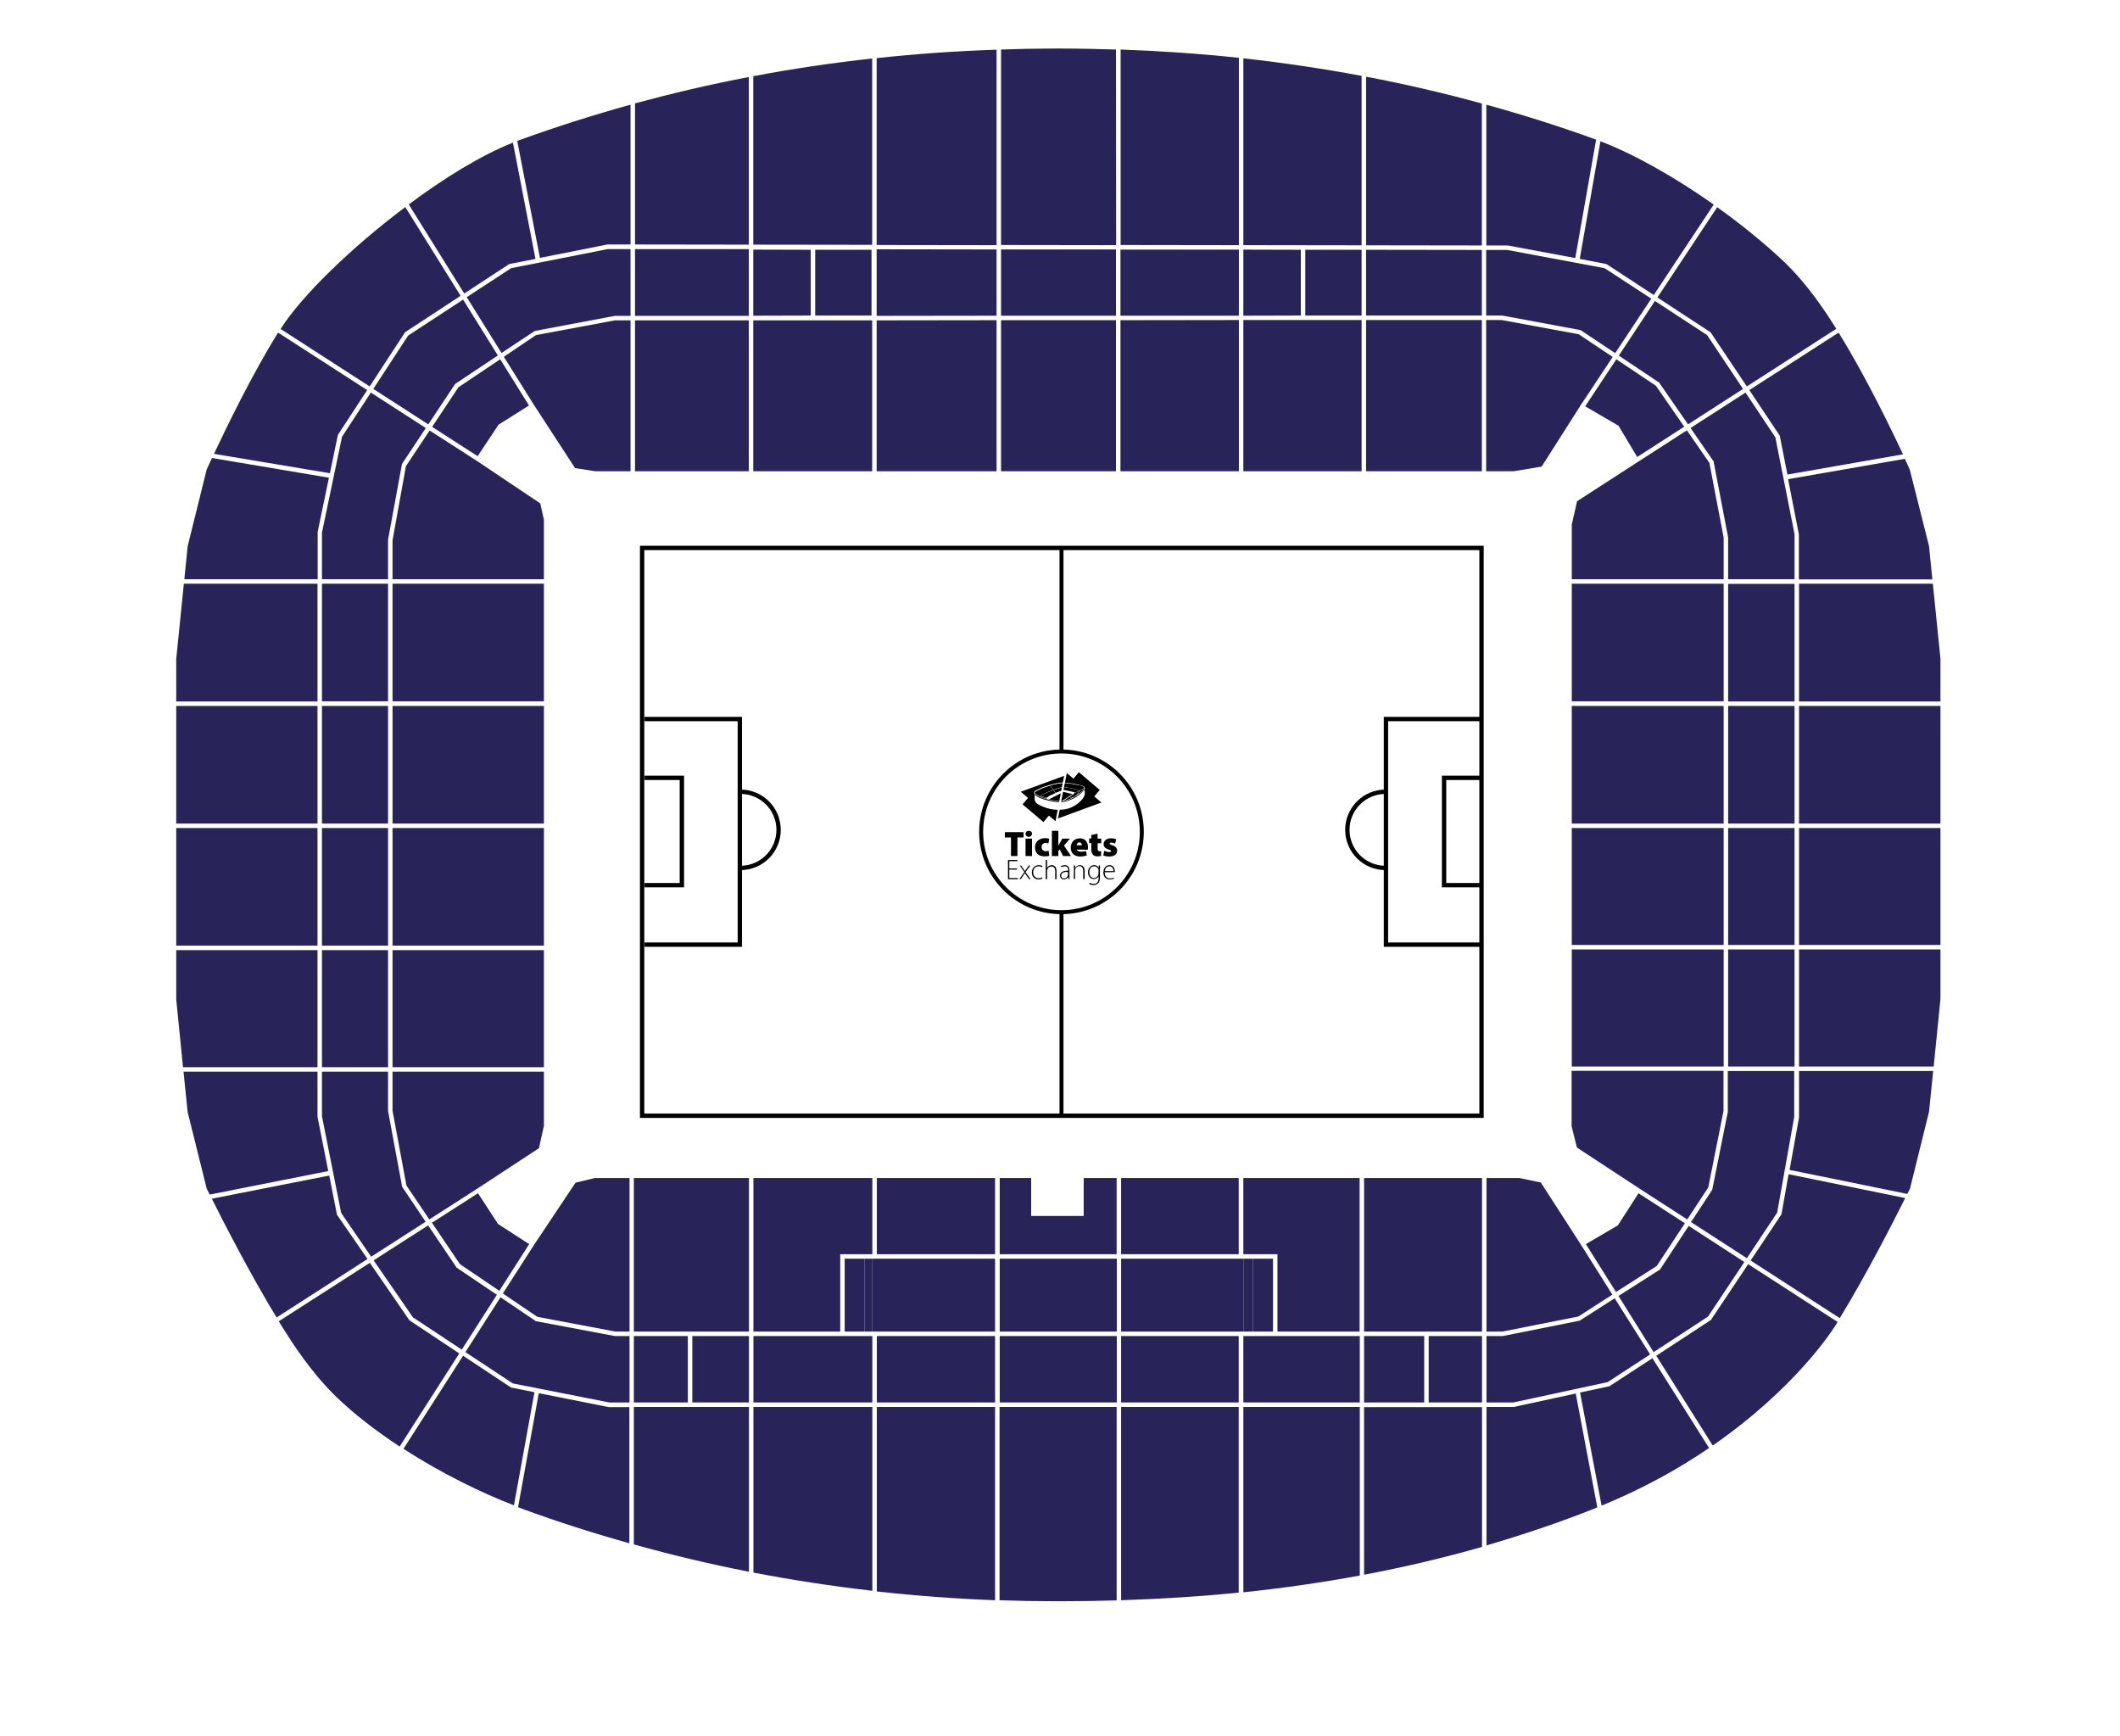 <?xml version="1.0" encoding="utf-8"?>
<!-- Generator: $$$/GeneralStr/196=Adobe Illustrator 27.6.0, SVG Export Plug-In . SVG Version: 6.00 Build 0)  -->
<svg version="1.1" id="Calque_1" xmlns="http://www.w3.org/2000/svg" xmlns:xlink="http://www.w3.org/1999/xlink" x="0px" y="0px"
	 viewBox="0 0 1280 1048.2" style="enable-background:new 0 0 1280 1048.2;" xml:space="preserve">
<style type="text/css">
	.st0{fill:none;stroke:#000000;stroke-width:2.395;stroke-miterlimit:10;}
	.st1{fill:none;stroke:#000000;stroke-width:2.622;stroke-miterlimit:10;}
	.st2{fill:#282359;}
</style>
<g>
	<line class="st0" x1="640.9" y1="551.4" x2="640.9" y2="673.6"/>
	<line class="st0" x1="640.9" y1="330.8" x2="640.9" y2="453.7"/>
	<circle class="st0" cx="640.9" cy="502.2" r="48.5"/>
	<g>
		<g>
			<g>
				<path d="M610.4,505.6h-3.7v-3.2H618v3.2h-3.7v11.2h-3.9L610.4,505.6L610.4,505.6z"/>
				<path d="M623.1,503.4c0,1-0.8,1.8-2,1.8s-1.9-0.8-1.9-1.8c0-1.1,0.8-1.8,2-1.8C622.4,501.6,623.1,502.3,623.1,503.4z
					 M619.2,516.8v-10.5h3.9v10.5H619.2z"/>
				<path d="M633.5,516.6c-0.6,0.3-1.7,0.4-2.9,0.4c-3.5,0-5.7-2-5.7-5.4c0-3,2.1-5.6,6.2-5.6c0.8,0,1.7,0.1,2.4,0.4l-0.5,2.8
					c-0.4-0.1-0.9-0.3-1.7-0.3c-1.4,0-2.5,1-2.4,2.5c0,1.7,1.2,2.5,2.5,2.5c0.7,0,1.2-0.1,1.7-0.3L633.5,516.6z"/>
				<path d="M639,510.6L639,510.6c0.3-0.5,0.5-0.9,0.7-1.3l1.7-3h4.6l-3.6,4.2l4.2,6.3h-4.7l-2.1-4l-0.8,1v3h-3.9v-15.2h3.9
					L639,510.6L639,510.6z"/>
				<path d="M650.1,512.9c0.1,0.8,1.3,1.3,2.7,1.3c1,0,1.9-0.1,2.9-0.4l0.5,2.6c-1.3,0.5-2.6,0.7-3.9,0.7c-3.7,0-5.8-2-5.8-5.4
					c0-2.5,1.6-5.6,5.5-5.6c3.4,0,4.9,2.5,4.9,5.4c0,0.6-0.1,1.2-0.1,1.5L650.1,512.9L650.1,512.9z M653.2,510.3
					c0-0.6-0.3-1.7-1.5-1.7c-1.1,0-1.6,1-1.6,1.7H653.2z"/>
				<path d="M662.7,503.3v3h2.2v2.8h-2.2v3c0,1.3,0.3,1.8,1.2,1.8c0.4,0,0.7,0,0.9-0.1v2.9c-0.4,0.2-1.3,0.3-2.3,0.3
					c-1.1,0-2.1-0.4-2.6-1c-0.6-0.6-1-1.7-1-3.3V509h-1.3v-2.8h1.3v-2.1L662.7,503.3z"/>
				<path d="M666.8,513.6c0.6,0.4,2,0.8,2.9,0.8c0.8,0,1.1-0.2,1.1-0.6c0-0.4-0.2-0.6-1.4-0.9c-2.3-0.7-3.1-2-3.1-3.2
					c0-2.1,1.8-3.6,4.5-3.6c1.3,0,2.5,0.3,3.1,0.6l-0.6,2.6c-0.5-0.2-1.5-0.6-2.3-0.6c-0.7,0-1,0.2-1,0.6c0,0.3,0.3,0.6,1.6,1
					c2.1,0.7,2.9,1.8,2.9,3.3c0,2-1.6,3.5-4.8,3.5c-1.5,0-2.8-0.3-3.6-0.7L666.8,513.6z"/>
			</g>
			<g>
				<path d="M614,525h-4.6v5.1h5.2v0.7h-6v-11.6h5.7v0.7h-4.9v4.4h4.6V525z"/>
				<path d="M616.5,522.5l1.4,2c0.4,0.5,0.6,0.9,0.9,1.4l0,0c0.3-0.5,0.6-0.9,1-1.4l1.4-2h0.9l-2.9,4l3,4.2h-0.9l-1.5-2.1
					c-0.4-0.5-0.7-1-1-1.5l0,0c-0.3,0.5-0.6,1-1,1.5l-1.4,2.1h-0.9l3-4.2l-2.8-4H616.5z"/>
				<path d="M629.4,530.4c-0.4,0.2-1.2,0.5-2.4,0.5c-2.4,0-4-1.7-4-4.2c0-2.6,1.8-4.4,4.2-4.4c1,0,1.8,0.3,2.2,0.5l-0.3,0.7
					c-0.4-0.2-1-0.5-2-0.5c-2.2,0-3.3,1.7-3.3,3.6c0,2.2,1.4,3.6,3.3,3.6c1,0,1.6-0.3,2.1-0.5L629.4,530.4z"/>
				<path d="M631.4,519.2h0.8v4.8l0,0c0.2-0.5,0.6-0.9,1.1-1.2s1-0.5,1.7-0.5c0.8,0,2.9,0.4,2.9,3.5v5h-0.8v-4.9
					c0-1.5-0.6-2.8-2.3-2.8c-1.2,0-2.1,0.8-2.5,1.9c-0.1,0.2-0.1,0.5-0.1,0.8v5h-0.8L631.4,519.2L631.4,519.2z"/>
				<path d="M645.1,530.7l-0.1-1.2l0,0c-0.4,0.6-1.3,1.4-2.6,1.4c-1.7,0-2.4-1.2-2.4-2.3c0-1.9,1.7-3,5-3v-0.2
					c0-0.8-0.2-2.4-2.1-2.4c-0.7,0-1.5,0.2-2.1,0.6l-0.3-0.6c0.8-0.5,1.7-0.7,2.4-0.7c2.4,0,2.8,1.8,2.8,3.3v3.2c0,0.7,0,1.3,0.1,2
					L645.1,530.7L645.1,530.7z M644.9,526.4c-1.8-0.1-4.2,0.2-4.2,2.2c0,1.2,0.8,1.7,1.6,1.7c1.4,0,2.2-0.8,2.4-1.7
					c0.1-0.2,0.1-0.4,0.1-0.5v-1.7H644.9z"/>
				<path d="M648.4,524.5c0-0.8,0-1.3-0.1-2h0.8l0.1,1.5l0,0c0.5-0.9,1.5-1.7,2.8-1.7c0.8,0,2.9,0.4,2.9,3.5v4.9H654v-4.9
					c0-1.5-0.6-2.9-2.3-2.9c-1.2,0-2.1,0.8-2.5,1.9c-0.1,0.2-0.1,0.5-0.1,0.7v5.1h-0.8L648.4,524.5L648.4,524.5z"/>
				<path d="M664.2,522.5c0,0.6-0.1,1.3-0.1,2.1v4.9c0,2.1-0.4,3.2-1.1,3.8c-0.8,0.7-1.9,1-2.8,1c-0.9,0-2-0.2-2.6-0.7l0.3-0.7
					c0.6,0.4,1.4,0.7,2.4,0.7c1.7,0,3-0.9,3-3.3v-1.2l0,0c-0.4,0.8-1.4,1.6-2.9,1.6c-2.1,0-3.5-1.8-3.5-4c0-2.9,1.9-4.4,3.7-4.4
					c1.6,0,2.4,0.9,2.8,1.6l0,0v-1.4L664.2,522.5L664.2,522.5z M663.3,525.7c0-0.3,0-0.6-0.1-0.8c-0.3-1-1.2-1.9-2.6-1.9
					c-1.7,0-2.9,1.4-2.9,3.6c0,1.9,1,3.5,2.9,3.5c1.1,0,2.1-0.7,2.5-1.9c0.1-0.3,0.1-0.6,0.1-0.9L663.3,525.7L663.3,525.7z"/>
				<path d="M667,526.6c0,2.6,1.4,3.7,3.1,3.7c1.2,0,1.8-0.2,2.3-0.5l0.2,0.6c-0.3,0.2-1.2,0.5-2.6,0.5c-2.4,0-3.8-1.7-3.8-4.1
					c0-2.7,1.6-4.5,3.7-4.5c2.7,0,3.2,2.5,3.2,3.7c0,0.2,0,0.4,0,0.5L667,526.6L667,526.6z M672.3,525.9c0-1.1-0.5-2.9-2.5-2.9
					c-1.8,0-2.6,1.6-2.7,2.9H672.3z"/>
			</g>
			<g>
				<g>
					<path d="M638.6,483.5c0.3,0,0.7,0,1,0l0.9-4.6l-7.2,3.7C635.3,483.1,637.3,483.4,638.6,483.5z"/>
					<path d="M635.9,476.8c1.9-0.7,3.8-1.3,5.2-1.5l0.5-2.5c-2.5,0.1-5.8,0.9-7.4,1.4C634.6,474.7,635.2,475.8,635.9,476.8z"/>
					<path d="M624.7,478.8c0,0.3,0.3,0.7,0.9,1.1c0.6,0.4,1.6,0.8,2.8,1.3c0-0.2,0-0.4,0.1-0.5C626.8,480,625.3,479.2,624.7,478.8
						C624.7,478.7,624.7,478.7,624.7,478.8z"/>
					<path d="M632.2,481.7c-1-0.1-2.4-0.5-3.7-1c0,0.1-0.1,0.3-0.1,0.5c1,0.4,2.2,0.7,3.4,1C631.9,482.1,632,481.9,632.2,481.7z"/>
					<path d="M633.7,480.4c0.6-0.3,2.1-1,3.7-1.7c-0.4-0.3-1-1-1.5-1.7c-2.3,0.9-4.5,1.8-5.3,2.2h-0.1c-1.3,0.6-1.8,0.9-2,1.3
						c1.3,0.5,2.7,0.9,3.7,1C632.6,481.2,633,480.8,633.7,480.4z"/>
					<path d="M630.5,479.1L630.5,479.1c0.8-0.4,3-1.4,5.3-2.2c-0.8-1.1-1.4-2.2-1.7-2.6c-0.1,0-0.1,0-0.2,0.1
						c-0.1,0-0.3,0.1-0.5,0.1c-1.6,0.5-4.9,1.6-6.6,2.6c-0.1,0.1-0.2,0.1-0.4,0.2c-0.7,0.4-1.5,0.8-1.7,1.3c0.5,0.5,2,1.3,3.7,2
						C628.7,480,629.2,479.7,630.5,479.1z"/>
					<path d="M637.6,478.6c1.2-0.5,2.4-1,3.2-1.3l0.3-1.8c-1.4,0.2-3.3,0.8-5.1,1.5C636.6,477.7,637.2,478.4,637.6,478.6z"/>
					<path d="M616.3,478l4.4,3.7l-3.3,3.9l12.6,10.7l3.3-3.9l4,3.4l1.3-6.9c-4.8-0.1-8.5-1.6-10.9-2.8c-0.5-0.2-0.8-0.5-1.2-0.7
						c-0.4-0.3-0.7-0.5-0.9-0.8c-0.9-1-0.9-1.7-0.9-2c0-0.4,0-1.8,0-2.8c1.8,2.1,9.7,4.3,14.7,4.5l0.1-0.6c0,0,0,0-0.1,0
						c-0.3,0-0.6,0-0.9,0c-3.3-0.2-11-2.1-13.2-3.7c-0.7-0.5-1-0.9-1-1.4c0-0.8,1-1.3,1.9-1.8c0.1-0.1,0.2-0.1,0.4-0.2
						c1.7-1,5.1-2.1,6.7-2.6c0.2-0.1,0.3-0.1,0.5-0.1c1.6-0.5,5.2-1.5,7.9-1.5l0.8-4L616.3,478z"/>
				</g>
				<g>
					<path d="M648.1,481.1c0.5-0.3,1.2-0.7,1.8-1.1c0.6-0.6,1.5-1.7,1.5-2.4c-1.2,0.6-2.3,1-2.7,1.2c0,0.2-0.3,0.4-0.6,0.7
						c-0.4,0.2-1.3,0.9-2.4,1.5c0.3,0.1,0.8,0.2,1.9,0.3C647.8,481.3,648,481.2,648.1,481.1z"/>
					<path d="M643.8,477.2c0.8,0.1,4,0.9,4.5,1c0.3,0.1,0.5,0.2,0.5,0.4c0.5-0.1,1.6-0.6,2.7-1.2l0,0c-0.1-0.6-6.5-2-9.1-2.1
						l-0.3,1.6c0.4,0,1,0.1,1.5,0.2L643.8,477.2z"/>
					<path d="M647.5,479.4l-5.4-1.3l-0.3,0.1l-1,5.2c0.3,0,0.5,0,0.8-0.1C642.6,482.7,646.7,480,647.5,479.4z"/>
					<path d="M645.6,481.2c-1.3,0.8-2.7,1.7-3.3,2.1c1.8-0.3,3.5-0.8,4.5-1.4c0.2-0.1,0.4-0.2,0.6-0.4
						C646.4,481.4,646,481.3,645.6,481.2L645.6,481.2z"/>
					<path d="M651.6,477.4c0.8-0.4,1.5-0.8,2.1-1.2c0.3-0.2,0.6-0.4,0.8-0.6c0,0,0,0,0.1-0.1v-0.1c-0.2-0.3-0.6-0.6-1.1-0.8
						c-0.6-0.2-1.3-0.4-1.9-0.5h-0.2h-0.1c-2.1-0.5-5.7-1.2-8.4-1.3l-0.5,2.5C644.8,475.3,651.3,476.6,651.6,477.4z"/>
					<path d="M654.3,476.7c0.1-0.1,0.2-0.2,0.2-0.4c0.1-0.2,0.1-0.5,0.1-0.6c-0.2,0.2-0.4,0.4-0.8,0.6c-0.6,0.4-1.4,0.9-2.2,1.3
						c0,0.6-0.6,1.5-1.2,2.1C652.1,478.7,653.7,477.6,654.3,476.7z"/>
					<path d="M660.7,480.8l3.3-3.9l-12.6-10.7l-3.3,3.9l-4-3.4l-1.1,5.8c2.4,0.1,5.6,0.7,7.8,1.2c0.3,0.1,0.5,0.1,0.7,0.2h0.2
						c0.4,0.1,0.8,0.2,1.2,0.3c0.9,0.2,1.7,0.6,2,1.1c0.1,0.2,0.1,0.4,0.1,0.6s0,0.3-0.1,0.5c-0.1,0.1-0.2,0.3-0.3,0.4
						c-1,1.4-4.1,3.2-6.3,4.5c-0.5,0.3-1,0.6-1.3,0.8c-1.4,0.9-3.8,1.5-6.2,1.6l-0.1,0.6c0.3,0,0.6,0,0.8-0.1
						c6.1-0.7,11.1-4.8,13.3-7.3l0.1-0.1c0,0,0,0.1,0,0.2c0,0.5,0.2,2.1,0,2.9c-0.9,3.1-6.2,8.1-12.7,8.8c-0.8,0.1-1.6,0.1-2.4,0.2
						l-1,5.2l26.2-9.6L660.7,480.8z"/>
				</g>
			</g>
		</g>
	</g>
	<rect x="387.7" y="330.8" class="st1" width="506.8" height="342.8"/>
	<g>
		<g>
			<g>
				<polyline class="st1" points="389.2,434.1 446.7,434.1 446.7,570.3 389.2,570.3 				"/>
				<polyline class="st1" points="389.2,469.6 411.7,469.6 411.7,534.4 389.2,534.4 				"/>
			</g>
		</g>
		<path class="st1" d="M447.1,478c12.7,0,23,10.3,23,23s-10.3,23-23,23"/>
	</g>
	<g>
		<g>
			<g>
				<polyline class="st1" points="894.3,434.1 836.8,434.1 836.8,570.3 894.3,570.3 				"/>
				<polyline class="st1" points="894.3,469.6 871.9,469.6 871.9,534.4 894.3,534.4 				"/>
			</g>
		</g>
		<path class="st1" d="M836.5,478c-12.7,0-23,10.3-23,23s10.3,23,23,23"/>
	</g>
</g>
<path class="st2" d="M1079.9,708.9l70.4,14.4c-6.5,13.1-23.1,45.6-39.5,72.5L1057,761l18.6-27.9L1079.9,708.9z M1073,732.1
	l-18.3,27.5l-33.7-21.8l12.8-19.5l9.4-47v-0.1v-24.6h40.1v27.7L1073,732.1z M203.4,733.1l0.1,0.3l18.4,26.7L167,795.4
	c-16.2-26.6-32.5-58.5-39.1-71.7l70.9-14L203.4,733.1z M206,732.3L194.4,674v-27h39.9v23.8l8.5,45.7l14.2,21.1l-32.9,21.1L206,732.3
	z M206.5,263.7l17.4-26.7l33.2,21.4l-14.4,21.7l-8.4,45.7v0.1v23.8h-39.9v-28.2L206.5,263.7z M1083.5,322.5v27.2h-40.1v-25.2
	l-8.8-46l-13.9-20.1l33.2-21.4l18,27L1083.5,322.5z M237,647h91.4v32.6l-3,13.6l-37.2,24.4l-29,18.6l-13.8-20.5l-8.4-45.1L237,647
	L237,647z M1040.7,349.7H949v-33l3.2-14.1l36.8-23.8l29.5-19l13.6,19.7l8.6,45.1V349.7z M949,352.4h91.7v71H949V352.4z M988.5,275.9
	L977.2,257l-20.1-11.7l18.8-28.4l23.9,16l17.1,24.7L988.5,275.9z M319.4,244.8L301,256.4l-12.6,19l-27.5-17.7l15.9-23.9l25.2-16.9
	L319.4,244.8z M288,278.3l38.2,25.6l2.2,9.9v35.9H237v-23.5l8.1-44.8l14.3-21.5L288,278.3z M328.4,352.4v71H237v-71H328.4z
	 M328.4,573.6v70.7H237v-70.7H328.4z M288.6,720.4l12,18.4l0.2,0.2l18.7,12.1l-18,28.2l-23.8-16.1l-16.9-25L288.6,720.4z
	 M957.5,751.1l19.3-11.3l12.5-19.4l28,18.1l-17,25.8L975.7,780L957.5,751.1z M989.6,717.4l-37.5-24.6l-3.2-12.8v-33.5h91.7v24.3
	l-9.2,46.1l-12.7,19.3L989.6,717.4z M949,643.9v-70.7h91.7v70.7H949z M1043.4,423.5v-71h40.1v71H1043.4z M1019.2,256.2l-17.3-25
	l-0.1-0.2l-24.4-16.3l21.8-33l31.5,20.6l21.7,32.5L1019.2,256.2z M300.6,214.6l-25.8,17.2l-16.2,24.4l-33.2-21.4l21-32.2l33.2-21.7
	L300.6,214.6z M234.3,352.4v71h-39.9v-71H234.3z M234.3,573.6v70.7h-39.9v-70.7H234.3z M258.5,739.8l17.2,25.5l24.3,16.4l-21.2,33.1
	l-29.5-19.5l-23.7-34.4L258.5,739.8z M977.2,782.4l25.1-16l17.3-26.3l33.6,21.8l-22,33l-32.8,21.4L977.2,782.4z M1043.4,643.9v-70.7
	h40.1v70.7H1043.4z M1164.7,329.7l2,20.1h-80.6v-27.3l-6.5-33.2l70.5-12.3c1.7,3.7,2.8,6.1,3,6.6L1164.7,329.7z M1149,274.3
	l-69.8,12.2l-4.6-23.3l-0.1-0.3l-18.3-27.4l53.9-34.7C1126,226.4,1141.7,258.7,1149,274.3z M1108.7,198.5l-54,34.8l-21.9-32.7
	l-32.1-21l36.1-54.5c14.3,10.2,28,21.3,39.7,32.3C1091.6,171.7,1102.2,188.2,1108.7,198.5z M244.7,125l33.4,53.6l-33.4,21.9
	l-0.2,0.2l-21.3,32.6l-53.8-34.7C182.5,178.1,212.5,149.2,244.7,125z M167.9,200.8l53.8,34.7l-17.6,26.9l-0.1,0.2l-4.8,23.1
	l-70-11.7C136.6,258.3,152.1,226.2,167.9,200.8z M124.8,283.4c0.2-0.5,1.4-3,3.2-6.9l70.6,11.9l-6.8,32.7v0.1v28.5h-80.5l2-19.9
	L124.8,283.4z M113.3,671.4l-2.5-24.4h80.9v27.2l6.5,32.8l-71.6,14.2c-1-1.9-1.6-3.2-1.8-3.6L113.3,671.4z M170.4,801.1
	c-0.7-1.1-1.4-2.3-2.1-3.4l55-35.3l23.9,34.7l30.1,20l-36,56.2c-14-9.2-27.5-19.5-39-30.7C187,827.5,176.2,810.3,170.4,801.1z
	 M1034.1,872.7l-34.1-54.2l33-21.6l22.5-33.7l54,34.9c-0.6,1-1.2,2-1.9,3C1106.3,803.2,1083.8,838.3,1034.1,872.7z M1153.2,717.6
	c-0.2,0.4-0.7,1.5-1.6,3.2l-71.1-14.5l5.7-31.6v-0.1v-28h81l-2.5,24.6L1153.2,717.6z"/>
<g>
	<rect x="106.4" y="426.2" class="st2" width="85.3" height="71"/>
	<rect x="106.4" y="499.9" class="st2" width="85.3" height="71"/>
	<rect x="1086.2" y="499.9" class="st2" width="85.4" height="70.6"/>
	<rect x="1086.2" y="426.2" class="st2" width="85.4" height="71"/>
</g>
<g>
	<rect x="237" y="426.2" class="st2" width="91.4" height="71"/>
	<rect x="237" y="499.9" class="st2" width="91.4" height="71"/>
	<rect x="949" y="499.9" class="st2" width="91.7" height="70.6"/>
	<rect x="949" y="426.2" class="st2" width="91.7" height="71"/>
	<rect x="1043.4" y="426.2" class="st2" width="40.1" height="71"/>
	<rect x="194.4" y="426.2" class="st2" width="39.9" height="71"/>
	<rect x="194.4" y="499.9" class="st2" width="39.9" height="71"/>
	<rect x="1043.4" y="499.9" class="st2" width="40.1" height="70.6"/>
	<polygon class="st2" points="1086.2,423.5 1086.2,352.4 1167,352.4 1171.6,397.7 1171.6,423.5 	"/>
	<polygon class="st2" points="111,352.4 191.7,352.4 191.7,423.5 106.4,423.5 106.4,397.9 	"/>
	<polygon class="st2" points="106.4,573.6 191.7,573.6 191.7,644.3 110.5,644.3 106.4,603.3 	"/>
	<polygon class="st2" points="1167.5,643.9 1086.2,643.9 1086.2,573.2 1171.6,573.2 1171.6,603.2 	"/>
</g>
<g>
	<polygon class="st2" points="897.5,846.7 913.7,846.7 970.7,834.4 996.3,817.7 974.9,783.8 953.8,797.3 907.4,806.6 897.5,806.6 	
		"/>
	<path class="st2" d="M971.7,836.9l-17.7,3.8l13,68.3c25.3-10.4,46.9-22.5,64.9-34.8L997.7,820L971.7,836.9z"/>
	<polygon class="st2" points="323.4,797.6 323.2,797.4 302.2,783.2 281,816.3 309.6,835.2 367.9,846.7 380.1,846.7 380.1,806.6 
		371.2,806.6 	"/>
	<path class="st2" d="M308.6,837.7l-29-19.2l-36,56.2c23.1,14.9,47.4,26.7,66.7,34.1l12.4-68.3L308.6,837.7z"/>
	<polygon class="st2" points="308.6,161.9 281.8,179.4 302.8,213.1 322.9,199.8 371.2,190.7 380.7,190.7 380.7,150.4 366.9,150.4 	
		"/>
	<path class="st2" d="M307.5,159.4l15.8-3.1l-13.6-70.2c-19,7.5-41.4,21.3-62.9,37.3l33.5,53.8L307.5,159.4z"/>
	<polygon class="st2" points="526.6,193.4 454.8,193.4 454.8,284.5 526.6,284.5 	"/>
	<polygon class="st2" points="673.8,193.3 604.4,193.3 604.4,284.5 601.7,284.5 601.7,193.3 529.3,193.4 529.3,284.5 673.8,284.5 	
		"/>
	<polygon class="st2" points="930.8,281.7 954.1,245.1 954.1,245.1 954.1,245 954.7,244 954.8,244 973.7,215.5 953.2,201.8 
		906.6,193.2 897.3,193.2 897.3,284.5 913.9,284.5 	"/>
	<polygon class="st2" points="894.7,193.2 824.8,193.2 824.8,284.5 894.7,284.5 	"/>
	<polygon class="st2" points="894.7,150.9 824.8,150.8 824.8,190.5 894.7,190.5 	"/>
	<polygon class="st2" points="750.7,284.5 822.1,284.5 822.1,193.2 750.7,193.2 	"/>
	<polygon class="st2" points="748,193.2 676.5,193.3 676.5,284.5 748,284.5 	"/>
	<polygon class="st2" points="452.1,193.4 383.4,193.4 383.4,284.5 452.1,284.5 	"/>
	<polygon class="st2" points="323.6,202.3 304.2,215.4 322.4,244.5 347.2,282.6 359.4,284.5 380.7,284.5 380.7,193.4 371.3,193.4 	
		"/>
	<polygon class="st2" points="347.5,714 322.4,751.6 322.4,751.6 303.6,780.9 324.4,795 371.6,803.9 380.1,803.9 380.1,711.2 
		359.2,711.2 	"/>
	<rect x="382.7" y="711.2" class="st2" width="69.5" height="92.7"/>
	<polygon class="st2" points="454.9,803.9 507.3,803.9 507.3,757.2 526.7,757.2 526.7,711.2 454.9,711.2 	"/>
	<rect x="454.9" y="806.6" class="st2" width="71.8" height="40.1"/>
	<rect x="510" y="759.9" class="st2" width="11.9" height="44"/>
	<rect x="526.7" y="759.9" class="st2" width="74.1" height="44"/>
	<rect x="521.9" y="759.9" class="st2" width="4.8" height="44"/>
	<rect x="603.6" y="759.9" class="st2" width="70.7" height="44"/>
	<rect x="676.9" y="759.9" class="st2" width="73.7" height="44"/>
	<rect x="756.4" y="759.9" class="st2" width="12.2" height="44"/>
	<rect x="750.7" y="759.9" class="st2" width="5.7" height="44"/>
	<rect x="750.7" y="806.6" class="st2" width="70.3" height="40.1"/>
	<polygon class="st2" points="750.7,757.2 771.3,757.2 771.3,803.9 820.9,803.9 820.9,711.2 750.7,711.2 	"/>
	<rect x="823.6" y="711.2" class="st2" width="71.2" height="92.7"/>
	<polygon class="st2" points="973.5,781.6 954.5,751.4 930.3,713.9 917.4,711.2 897.5,711.2 897.5,803.9 907.1,803.9 953,794.8 	"/>
	<polygon class="st2" points="907,190.5 954.3,199.3 954.5,199.4 975.2,213.2 997,180.3 968.8,161.9 910,150.9 897.3,150.9 
		897.3,190.5 906.8,190.5 	"/>
	<path class="st2" d="M969.9,159.4l28.6,18.7l36.2-54.6c-23.5-16.6-48.4-30.6-68.4-38.2l-12.5,71L969.9,159.4z"/>
	<path class="st2" d="M910.4,148.2l40.7,7.6l12.6-71.5c-21.7-7.9-43.9-14.9-66.3-21.1v85L910.4,148.2L910.4,148.2z"/>
	<path class="st2" d="M894.7,62.5c-22.9-6.3-46.2-11.7-69.9-16.2v101.8l69.9,0.1V62.5z"/>
	<path class="st2" d="M750.7,148l71.4,0.1V45.8c-23.5-4.4-47.3-7.9-71.4-10.6V148z"/>
	<path class="st2" d="M748,34.9c-23.5-2.5-47.4-4.1-71.4-5v118L748,148V34.9z"/>
	<polygon class="st2" points="748,150.7 676.5,150.7 676.5,190.6 748,190.6 	"/>
	<polygon class="st2" points="673.8,150.6 604.4,150.6 604.4,190.6 673.8,190.6 	"/>
	<polygon class="st2" points="601.7,150.6 529.3,150.5 529.3,190.7 601.7,190.6 	"/>
	<path class="st2" d="M601.7,30c-24.4,0.8-48.5,2.5-72.4,5.1v112.8l72.4,0.1V30z"/>
	<path class="st2" d="M526.6,35.3c-24.3,2.7-48.2,6.2-71.8,10.7v101.7l71.8,0.1V35.3z"/>
	<path class="st2" d="M452.1,46.5c-23.2,4.4-46.1,9.8-68.7,15.9v85.2l68.7,0.1L452.1,46.5L452.1,46.5z"/>
	<polygon class="st2" points="452.1,150.4 383.4,150.4 383.4,190.7 452.1,190.7 	"/>
	<rect x="382.7" y="806.6" class="st2" width="32.6" height="40.1"/>
	<rect x="418" y="806.6" class="st2" width="34.2" height="40.1"/>
	<path class="st2" d="M382.7,932.4c22.9,6.4,46,11.9,69.5,16.5v-99.5h-69.5V932.4z"/>
	<path class="st2" d="M454.9,949.4c23.7,4.6,47.7,8.2,71.8,11v-111h-71.8L454.9,949.4L454.9,949.4z"/>
	<path class="st2" d="M529.4,960.8c23.6,2.6,47.4,4.4,71.4,5.3V849.4h-71.4V960.8z"/>
	<rect x="529.4" y="806.6" class="st2" width="71.4" height="40.1"/>
	<rect x="603.6" y="806.6" class="st2" width="70.7" height="40.1"/>
	<rect x="676.9" y="806.6" class="st2" width="71" height="40.1"/>
	<path class="st2" d="M676.9,966.1c24.3-0.8,48-2.3,71-4.6V849.4h-71V966.1z"/>
	<path class="st2" d="M750.7,961.3c24.1-2.5,47.4-5.9,70.3-10.1V849.4h-70.3V961.3z"/>
	<path class="st2" d="M823.6,950.7c24.4-4.6,48.1-10.2,71.2-16.8v-84.4h-71.2V950.7z"/>
	<rect x="862.6" y="806.6" class="st2" width="32.2" height="40.1"/>
	<rect x="823.6" y="806.6" class="st2" width="36.3" height="40.1"/>
	<path class="st2" d="M673.8,29.9c-10.9-0.3-21.9-0.6-32.9-0.6h-3.8c-11,0-21.9,0.2-32.7,0.6v118l69.5,0.1L673.8,29.9L673.8,29.9z"
		/>
	<path class="st2" d="M312.3,85.1l13.7,70.6l40.7-8.1h14V63.2c-22.8,6.3-45.4,13.5-67.4,21.5C313,84.8,312.6,85,312.3,85.1z"/>
	<path class="st2" d="M325.3,841.1l-12.5,68.8c0.8,0.3,1.7,0.7,2.5,1c21.3,7.8,42.8,14.7,64.7,20.8v-82.2h-12.5L325.3,841.1z"/>
	<path class="st2" d="M603.6,966.1c11.1,0.4,22.3,0.6,33.5,0.6h3.8c11.3,0,22.3-0.2,33.3-0.5V849.4h-70.7v116.7L603.6,966.1
		L603.6,966.1z"/>
	<path class="st2" d="M914,849.4h-16.5V933c22.2-6.5,43.9-13.8,65.1-22.2c0.6-0.2,1.2-0.5,1.8-0.8l-13-68.7L914,849.4z"/>
	<rect x="529.4" y="711.2" class="st2" width="71.4" height="46"/>
	<polygon class="st2" points="654.3,734.1 622.6,734.1 622.6,711.2 603.6,711.2 603.6,757.2 674.2,757.2 674.2,711.2 654.3,711.2 	
		"/>
	<rect x="676.9" y="711.2" class="st2" width="71" height="46"/>
</g>
<g>
	<polygon class="st2" points="750.7,150.7 750.7,190.6 785.4,190.5 785.4,150.8 	"/>
	<polygon class="st2" points="822.1,150.8 788.1,150.8 788.1,190.5 822.1,190.5 	"/>
</g>
<g>
	<polygon class="st2" points="454.8,150.7 454.8,190.6 489.5,190.5 489.5,150.8 	"/>
	<polygon class="st2" points="526.2,150.8 492.2,150.8 492.2,190.5 526.2,190.5 	"/>
</g>
<line class="st2" x1="820.9" y1="806.6" x2="820.9" y2="849.4"/>
<line class="st2" x1="823.6" y1="806.6" x2="823.6" y2="849.4"/>
<line class="st2" x1="748" y1="150.7" x2="748" y2="193.2"/>
<line class="st2" x1="750.7" y1="150.7" x2="750.7" y2="193.2"/>
</svg>
